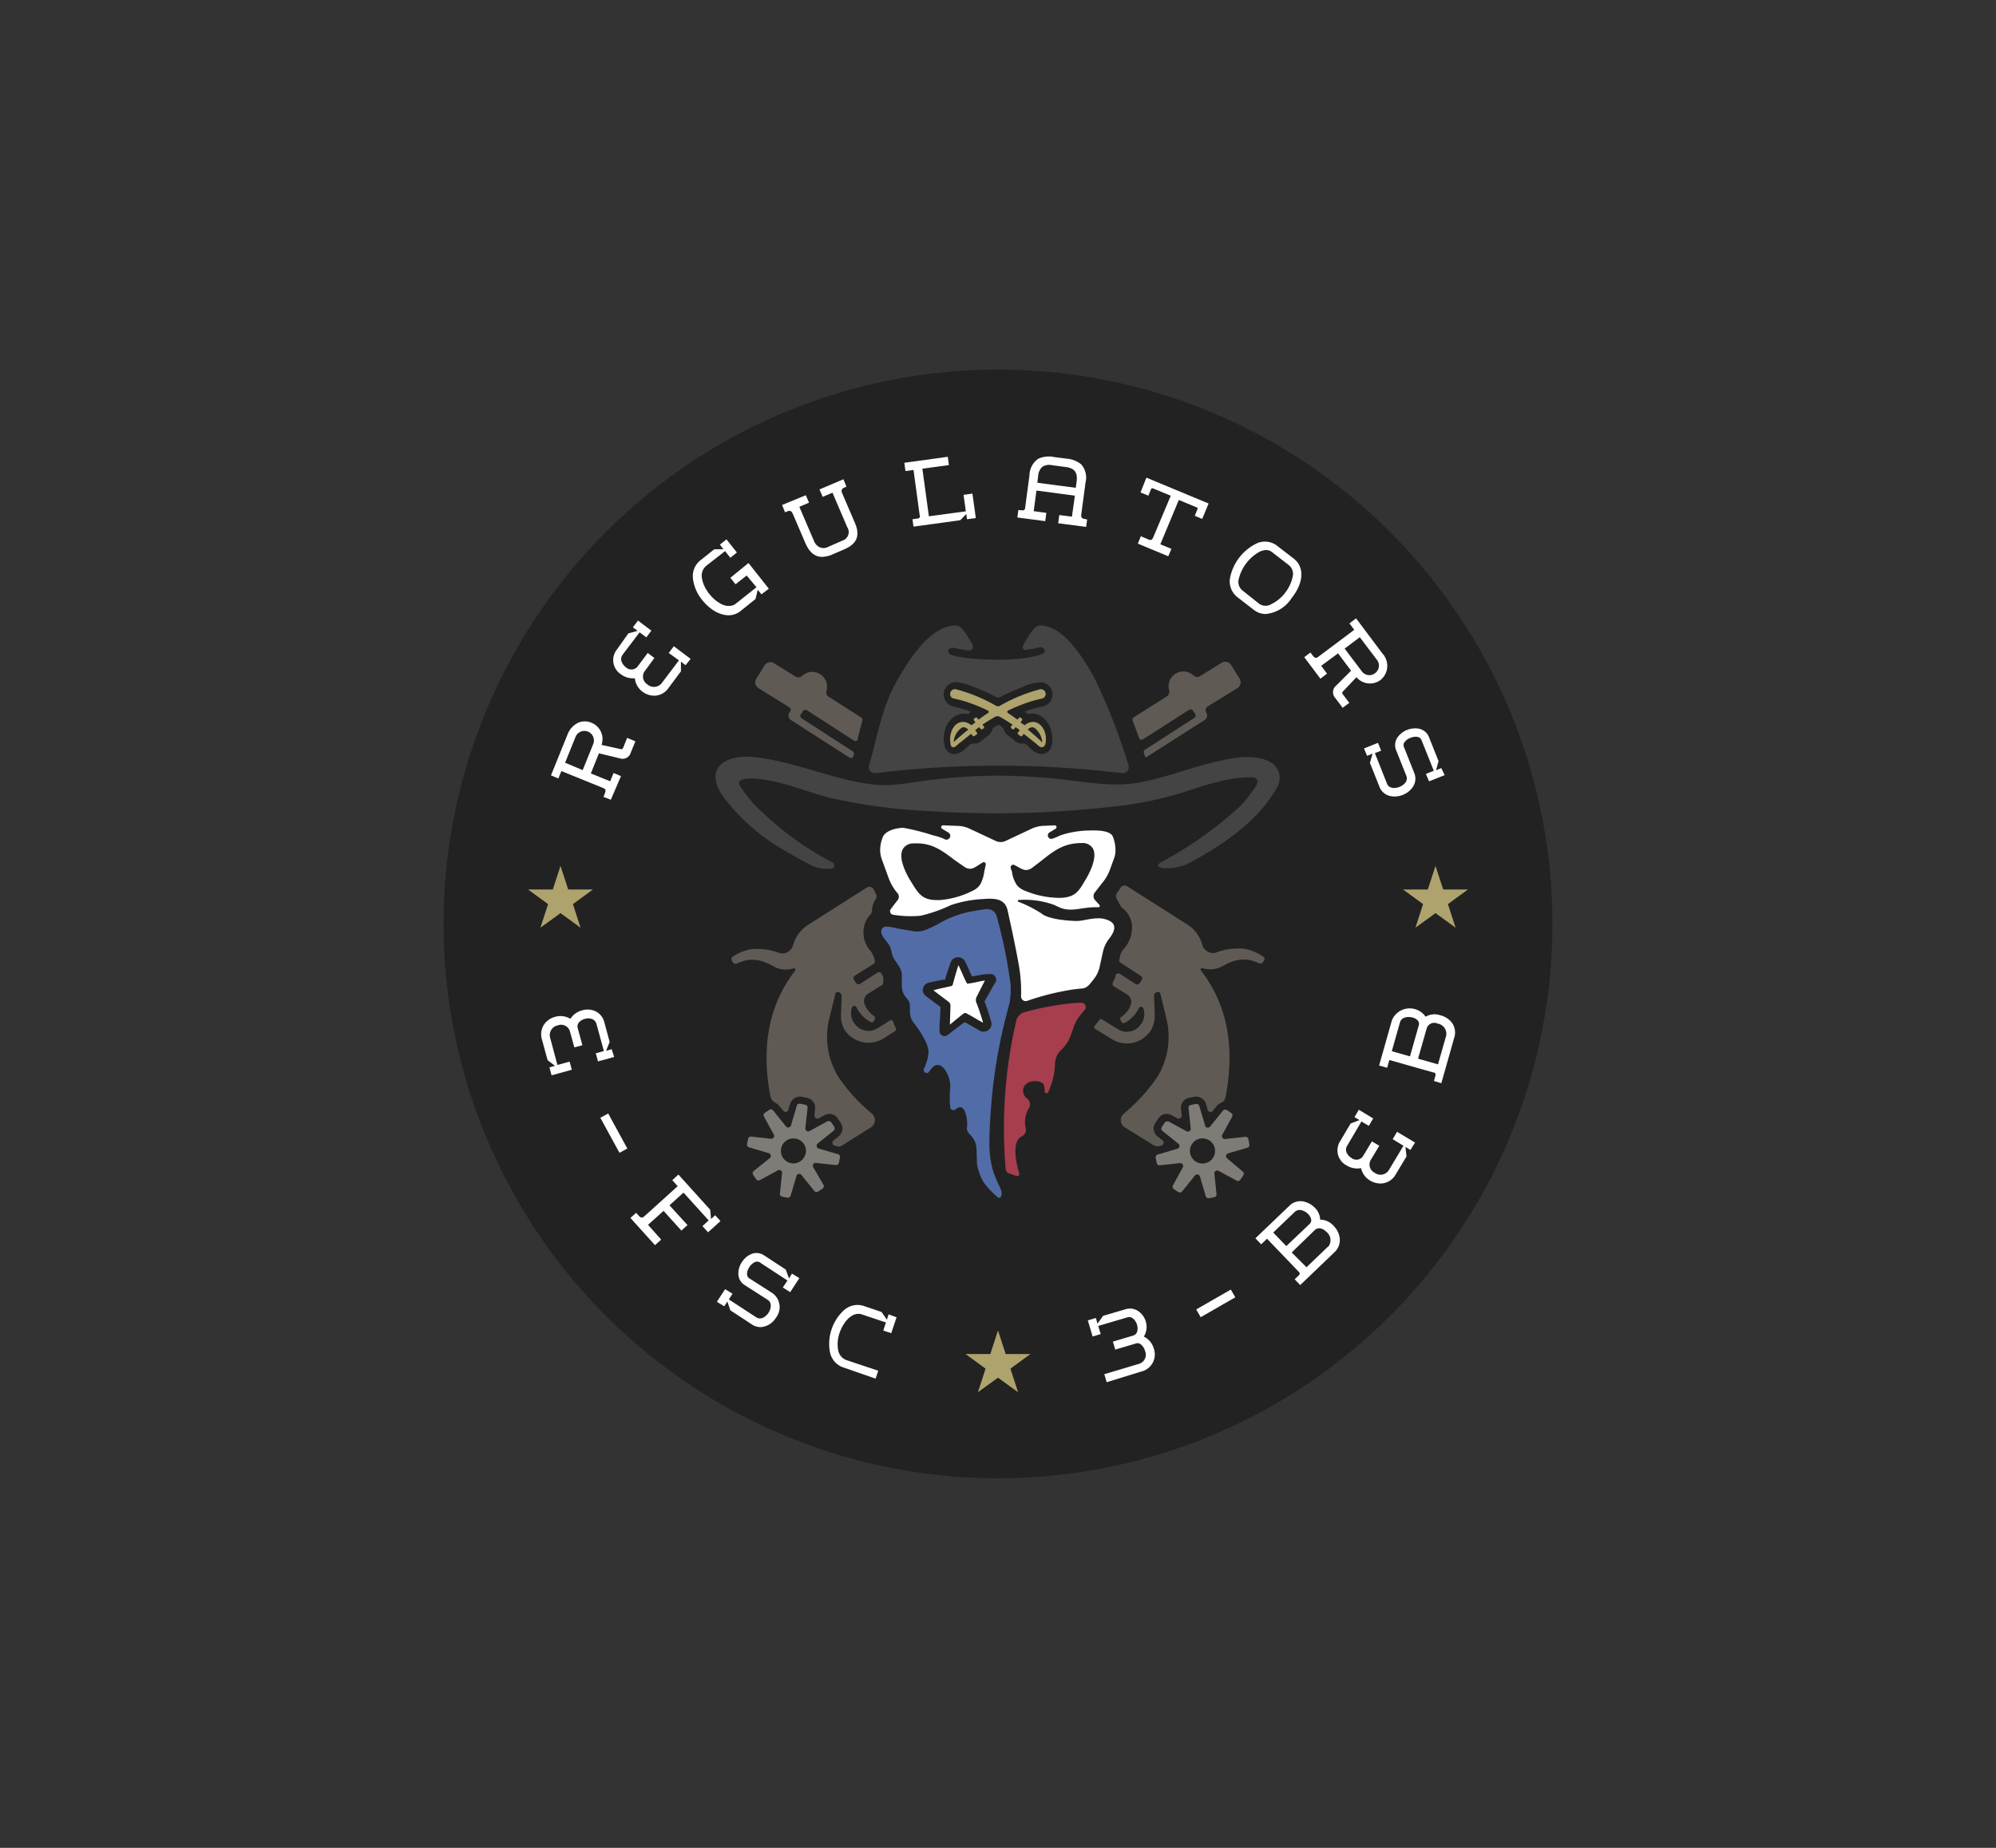 <?xml version="1.0" encoding="UTF-8"?> <svg xmlns="http://www.w3.org/2000/svg" viewBox="0 0 270 250"><rect x="0" y="0" width="270" height="250" fill="#333333" stroke="none"/><defs><style>.cls-1{fill:#222;}.cls-2{fill:none;}.cls-3{fill:#605a55;}.cls-4{fill:#fff;}.cls-5{fill:#a63e4d;}.cls-6{fill:#526ca7;}.cls-7{fill:#444;}.cls-8{fill:#aea36d;}.cls-9{fill:#7f7c77;}</style></defs><g id="Content"><circle class="cls-1" cx="135" cy="125" r="75"></circle><path class="cls-2" d="M154.49,138.4l-.07.1a2.29,2.29,0,0,1-3.15.75l-2.41-1.49a3,3,0,0,0,.06-2.68,5.6,5.6,0,0,0,.77-.88l.16-.19a6.7,6.7,0,0,0,.56-.83l2.1,1.3a1.19,1.19,0,0,1,.51,1.35,3,3,0,0,1-.56,1,3.74,3.74,0,0,1-.77.71.29.29,0,0,0-.09.38l.15.27a.31.31,0,0,0,.42.13,4.46,4.46,0,0,0,1.92-2,.33.33,0,0,1,.6,0A2.3,2.3,0,0,1,154.49,138.4Z"></path><path class="cls-2" d="M115.88,100.46c-.11.45-.22.9-.34,1.33l-7.12-4.59a.4.4,0,0,1-.13-.56l.28-.42a.4.4,0,0,1,.56-.12Z"></path><path class="cls-2" d="M119,131.38l-2.65,1.72a.42.42,0,0,1-.57-.12l-.27-.42a.41.41,0,0,1,.12-.56l2.76-1.78A5.69,5.69,0,0,0,119,131.38Z"></path><path class="cls-2" d="M161.58,97.2l-6.89,4.45q-.19-.62-.42-1.29l6.6-4.26a.4.4,0,0,1,.56.12l.27.42A.4.4,0,0,1,161.58,97.2Z"></path><path class="cls-2" d="M120.78,138l-2,1.27a2.29,2.29,0,0,1-3.15-.75l-.07-.1a2.3,2.3,0,0,1-.2-2,.33.33,0,0,1,.6,0,4.41,4.41,0,0,0,1.92,2,.31.31,0,0,0,.42-.13l.15-.27a.3.3,0,0,0-.09-.38,3.5,3.5,0,0,1-.77-.71,3,3,0,0,1-.56-1,1.17,1.17,0,0,1,.51-1.35l2-1.27,0,.38a4.9,4.9,0,0,0,1.11,3v.56A4.93,4.93,0,0,0,120.78,138Z"></path><path class="cls-2" d="M154.48,132.56l-.27.42a.43.43,0,0,1-.57.12l-2.55-1.65a1,1,0,0,0,0-.14l.26-1.22,3,1.91A.41.41,0,0,1,154.48,132.56Z"></path><path class="cls-3" d="M171,129.93l-.16.25a.38.38,0,0,1-.48.15c-.39-.15-1-.38-1.14-.4a4.14,4.14,0,0,0-1.4-.09,4.88,4.88,0,0,0-1.4.35c-.57.22-1.08.58-1.66.79a3.48,3.48,0,0,1-2.12,0,.18.18,0,0,0-.22.1h0a.17.17,0,0,0,0,.18c3.33,4.27,4.78,9.89,3.35,17.21a1,1,0,0,1-.62.74,1.39,1.39,0,0,0-.54.39l-.55.69a.39.39,0,0,1-.69-.13l-.22-.77a1.45,1.45,0,0,0-1.11-1,1.2,1.2,0,0,0-.5,0l-.7.14a1.36,1.36,0,0,0-1.09,1.49l.09.89a.4.4,0,0,1-.58.39l-.77-.43a1.44,1.44,0,0,0-.66-.17,1.35,1.35,0,0,0-1.14.62l-.4.59a1.37,1.37,0,0,0,.28,1.83l.69.55a.4.4,0,0,1-.13.69l-.2.05a1.13,1.13,0,0,1-.93-.12l-3.84-2.38a1.16,1.16,0,0,1-.15-1.86,23.77,23.77,0,0,0,4.51-4.92,10.34,10.34,0,0,0,1.56-5.47,10.83,10.83,0,0,0-.31-2.54s-.8-3.26-.8-3.26c-.12-.52-.88-.25-.86.28l.09,2.59a3.72,3.72,0,0,1-.35,1.71c-.07.16-.13.27-.13.27a3.86,3.86,0,0,1-5.32,1.26l-2.25-1.39a.27.27,0,0,1-.07-.41l.4-.5.09-.12a1.77,1.77,0,0,0,.12-.17.28.28,0,0,1,.38-.09l2.16,1.34a2.29,2.29,0,0,0,3.15-.75l.07-.1a2.3,2.3,0,0,0,.2-2,.33.33,0,0,0-.6,0,4.5,4.5,0,0,1-1.93,2,.31.31,0,0,1-.41-.14l-.15-.27a.29.29,0,0,1,.09-.38,3.74,3.74,0,0,0,.77-.71,3,3,0,0,0,.56-1,1.19,1.19,0,0,0-.51-1.35l-1.81-1.12a.37.37,0,0,1-.13-.48,5.68,5.68,0,0,0,.39-1,.38.38,0,0,1,.56-.2l2.12,1.38a.43.43,0,0,0,.57-.12l.27-.42a.41.41,0,0,0-.12-.56l-2.75-1.78a.34.34,0,0,1-.16-.38l.11-.55a2.15,2.15,0,0,1,.39-.82,4.36,4.36,0,0,0,1.18-3.57,3.37,3.37,0,0,0-1.25-2.07.78.78,0,0,1-.24-.27l-.54-1a.67.67,0,0,1,0-.72l.5-.74a.68.68,0,0,1,.93-.21l8.06,5.12a4.79,4.79,0,0,1,2.09,2.79,1.49,1.49,0,0,0,1.8,1.06h0a8.49,8.49,0,0,1,3.86-.53,6.36,6.36,0,0,1,2.48,1A.4.4,0,0,1,171,129.93Z"></path><path class="cls-3" d="M116.52,97.09a.34.34,0,0,1,.14.37c-.22.8-.42,1.59-.62,2.37l0,.17a.34.34,0,0,1-.51.21l-6.36-4.11a.4.4,0,0,0-.56.12l-.28.42a.4.4,0,0,0,.13.56l6.91,4.46a.34.34,0,0,1,.14.37c0,.1,0,.19-.08.29a.34.34,0,0,1-.5.19L107,97.42a.73.73,0,0,1-.23-1l.15-.24a.34.34,0,0,0-.11-.46l-4.2-2.61a.93.93,0,0,1-.31-1.28l1.12-1.8a.93.93,0,0,1,1.28-.3l2.91,1.8a.75.75,0,0,0,.9-.09,2,2,0,0,1,3.29,2,.74.74,0,0,0,.32.84Z"></path><path class="cls-3" d="M167.38,93.1l-4,2.46a.62.62,0,0,0-.2.85h0a.73.73,0,0,1-.23,1l-7.83,5a.16.16,0,0,1-.25-.09l-.15-.49a.34.34,0,0,1,.14-.38l6.68-4.31a.4.4,0,0,0,.12-.56l-.27-.42a.4.4,0,0,0-.56-.12l-6.24,4a.34.34,0,0,1-.5-.17c-.09-.26-.18-.52-.28-.78-.2-.55-.4-1.09-.61-1.62a.33.33,0,0,1,.14-.4l4.49-2.85a.75.75,0,0,0,.32-.84,2,2,0,0,1,3.29-2,.75.75,0,0,0,.9.09l2.91-1.8a.93.93,0,0,1,1.28.3l1.12,1.8A.93.93,0,0,1,167.38,93.1Z"></path><path class="cls-3" d="M113.76,137.35l.09-2.59c0-.53-.74-.8-.86-.28,0,0-.79,3.25-.8,3.26a10.83,10.83,0,0,0-.31,2.54,10.34,10.34,0,0,0,1.56,5.47,23.77,23.77,0,0,0,4.51,4.92,1.16,1.16,0,0,1-.15,1.86l-4,2.51a.6.6,0,0,1-.49.06l-.43-.12a.4.4,0,0,1-.13-.69l.69-.55a1.36,1.36,0,0,0,.28-1.83l-.4-.59a1.35,1.35,0,0,0-1.79-.45l-.78.43a.4.4,0,0,1-.58-.39l.09-.89a1.36,1.36,0,0,0-1.09-1.49l-.7-.14a1.2,1.2,0,0,0-.5,0,1.45,1.45,0,0,0-1.11,1l-.22.77a.4.4,0,0,1-.69.13l-.56-.69a1.33,1.33,0,0,0-.45-.36,1.43,1.43,0,0,1-.75-1c-1.34-7.19.11-12.73,3.39-16.95a.15.15,0,0,0,0-.18h0a.18.18,0,0,0-.22-.1,3.48,3.48,0,0,1-2.12,0c-.58-.21-1.09-.57-1.66-.79a4.88,4.88,0,0,0-1.4-.35,4.12,4.12,0,0,0-1.4.09c-.09,0-.75.25-1.14.4a.39.39,0,0,1-.49-.15l-.15-.25a.39.39,0,0,1,.13-.54,6.29,6.29,0,0,1,2.48-1,8.49,8.49,0,0,1,3.86.53h0a1.49,1.49,0,0,0,1.8-1.06,4.75,4.75,0,0,1,2.09-2.79l7.86-5a.67.67,0,0,1,1,.29l.25.52a.69.69,0,0,1,0,.72s0,.07-.06.09a2.87,2.87,0,0,0-.45,1.44,1,1,0,0,1-.29.67,3.52,3.52,0,0,0-.41.51,3.78,3.78,0,0,0,.55,4.38,3.42,3.42,0,0,1,.53,1.26.37.37,0,0,1-.16.42L115.64,132a.41.41,0,0,0-.12.56l.27.42a.42.42,0,0,0,.57.12l2.35-1.52a.37.37,0,0,1,.5.1l0,0,.05.07a1.23,1.23,0,0,1,.22.64l0,.56a.4.4,0,0,1-.18.33l-1.86,1.15a1.17,1.17,0,0,0-.51,1.35,3,3,0,0,0,.56,1,3.5,3.5,0,0,0,.77.71.3.3,0,0,1,.09.38l-.15.27a.31.31,0,0,1-.41.14,4.5,4.5,0,0,1-1.93-2,.33.33,0,0,0-.6,0,2.3,2.3,0,0,0,.2,2l.07.1a2.29,2.29,0,0,0,3.15.75l1.72-1.07a.27.27,0,0,1,.41.15,5.25,5.25,0,0,0,.38.92.27.27,0,0,1-.1.36l-1.58,1a3.85,3.85,0,0,1-5.32-1.26s-.06-.11-.13-.27A3.72,3.72,0,0,1,113.76,137.35Z"></path><path class="cls-4" d="M150.2,124.65a3.23,3.23,0,0,0-1.69-.41c-1.07,0-2.13.38-2.84.36-1.1,0-3.87-.23-4.77-1a16.22,16.22,0,0,0-3.13-1.59.13.13,0,0,1-.08-.17.14.14,0,0,1,.13-.08,11.64,11.64,0,0,1,4.78.67l.66.31c1.6.73,3,0,4.9,0h.46a.19.19,0,0,0,.09-.32l-.59-.65a.81.81,0,0,1,0-1.06l1-1.28a6,6,0,0,0,1-1.71l.56-1.54a3.13,3.13,0,0,0,.21-1,4.86,4.86,0,0,0-.36-2c-.35-.85-2.16-.85-3.16-.82a13.43,13.43,0,0,0-2.83.34,9.32,9.32,0,0,0-1.27.39,5.35,5.35,0,0,1-1,.4.47.47,0,0,1-.3-.87l.83-.5a.25.25,0,0,0-.14-.46l-1.51.07a4.16,4.16,0,0,0-1.63.4l-3.38,1.59a1.62,1.62,0,0,1-1.56,0l-3.37-1.58a4,4,0,0,0-1.64-.4l-2-.08a.25.25,0,0,0-.14.46l.9.54a.52.52,0,0,1-.48.91l-.34-.16a9.13,9.13,0,0,0-1.35-.41A29,29,0,0,0,122.2,112c-1,0-2.42.39-2.78,1.24a4.87,4.87,0,0,0-.36,1.69,3.82,3.82,0,0,0,.24,1.38l.91,2.49a6.54,6.54,0,0,0,1,1.8l.18.22a.74.74,0,0,1,0,1s-.77,1-.92,1.21a.48.48,0,0,0,.36.73,14.41,14.41,0,0,0,3.71.13,19.89,19.89,0,0,0,4.07-1.43,16.08,16.08,0,0,1,4.4-.83c1.33-.1,2.92-.14,3.28,1.5.45,2,1.16,5.33,1.49,7.24a20.31,20.31,0,0,1,.34,4.4.63.63,0,0,0,.83.64,34.92,34.92,0,0,1,6.18-1.54c.41-.05.82-.1,1.23-.13.76-.06,1.15-.72,1.59-1.26a4.08,4.08,0,0,0,.8-1.68l.44-2a4.34,4.34,0,0,1,.89-1.86C150.61,126.24,151.17,125.23,150.2,124.65ZM133.34,117c-.07.32-.14.68-.19.88a5,5,0,0,1-.55,1.77,2.33,2.33,0,0,1-1,.85,11.92,11.92,0,0,1-4.45,1.27h-.44c-1.93,0-2.46-.85-3.37-2.32l-.17-.27c-.42-.68-1.73-3-1.06-4.27a1.59,1.59,0,0,1,1.45-.8c2.39-.14,3.79.9,5.4,2.12.47.35,1,.7,1.43,1a1.35,1.35,0,0,0,1,.3,1.81,1.81,0,0,0,.59-.25c.33-.19.66-.43,1-.62A.28.28,0,0,1,133.34,117Zm3.57,1.09c0-.15-.12-.4-.19-.66a.35.35,0,0,1,.5-.4c.3.15.6.33.88.47a1.92,1.92,0,0,0,.61.21,1.44,1.44,0,0,0,.94-.33c.46-.34.92-.7,1.37-1.05,1.56-1.23,2.91-2.28,5.3-2.27a1.62,1.62,0,0,1,1.49.69c.73,1.19-.48,3.43-.86,4.09l-.16.26c-.84,1.44-1.33,2.28-3.26,2.37h-.43a12.18,12.18,0,0,1-4.35-.92,2.69,2.69,0,0,1-1.19-.79A4.3,4.3,0,0,1,136.91,118.11Z"></path><path class="cls-5" d="M146.62,136.74h0l-.52.65a5,5,0,0,0-.82,1.47l-.44,1.22a5,5,0,0,1-1.32,2,2.66,2.66,0,0,0-.81,1.94,9.63,9.63,0,0,1-.93,3.76.25.25,0,0,1-.47-.1,2.37,2.37,0,0,0-.1-.89c-.25-.66-2.35-.87-2.77.42a1.29,1.29,0,0,0,.51,1.41,1,1,0,0,1,.2,1.35,3.67,3.67,0,0,0-.37,2.77,1,1,0,0,1-.56,1c-1.44.68-.73,3.75-.35,5a.3.3,0,0,1-.39.36l-.75-.28-.28-.09a.66.66,0,0,1-.41-.53,64.27,64.27,0,0,1,1.42-20.06,1.59,1.59,0,0,1,1.16-1.21,37.92,37.92,0,0,1,6.06-1.17c.49-.05,1-.08,1.46-.09A.6.6,0,0,1,146.62,136.74Z"></path><path class="cls-6" d="M136.68,133a69.91,69.91,0,0,0-1.79-8.81c-.24-1-.87-1.32-1.9-1.15l-1.81.31a14.24,14.24,0,0,0-4,1.49,12.77,12.77,0,0,1-2.07,1,3.06,3.06,0,0,1-1.56.14l-2.07-.35c-.53-.09-1.78-.55-2.16,0s.27,1.35.71,1.88a2.85,2.85,0,0,1,.55,1.18l.06.3c.24,1.1,1.31,1.71,1.35,2.89l0,1.58a2.48,2.48,0,0,0,.69,1.63,1.53,1.53,0,0,1,.41,1l0,.88a2.32,2.32,0,0,0,.5,1.39c.76,1,2.15,2.92,2,4.21a6.79,6.79,0,0,1-.63,2.06.41.41,0,0,0,.72.37c.31-.49.71-.93,1.16-.92,1,0,1.84,2,1.69,3.13a14.9,14.9,0,0,0,0,2.58.44.44,0,0,0,.71.31c.39-.32.88-.51,1.21.13a4.46,4.46,0,0,1,.35,2.34.91.91,0,0,0,.23.72l.39.44a2.71,2.71,0,0,1,.67,1.61l.07,2.17a7.44,7.44,0,0,0,.84,2.35A10.64,10.64,0,0,0,135,162a.26.26,0,0,0,.31,0,.58.58,0,0,0,.16-.31,1.27,1.27,0,0,0-.09-.77l-.57-1.26a9.63,9.63,0,0,1-.61-1.75,13.09,13.09,0,0,1-.36-3.46c0-1.71.12-3.43.26-5.14a69.59,69.59,0,0,1,2-11.84c.1-.38.35-1.37.45-1.73A9.9,9.9,0,0,0,136.68,133Zm-2-.14-.22.36c-.25.41-.48.83-.73,1.28s-.35.63-.54.95a.08.08,0,0,0,0,.07c.37,1,.67,1.91.9,2.78a1,1,0,0,1-.19.87,1.1,1.1,0,0,1-.85.4,1.06,1.06,0,0,1-.52-.13l-1.15-.66-.88-.5c-.55.4-1.12.83-1.69,1.27l-.62.48a.68.68,0,0,1-1.1-.55l0-.76c.06-.78.1-1.6.13-2.48l-1.17-.88-.83-.63a1,1,0,0,1-.35-1.09,1.08,1.08,0,0,1,.8-.7c.64-.16,1.28-.27,1.9-.39l.25,0c.25-.82.51-1.6.78-2.36a1.07,1.07,0,0,1,1.94-.12c.22.42.4.85.58,1.25s.23.53.35.78l.68-.11c.41-.07.84-.16,1.3-.2l.42,0A.77.77,0,0,1,134.69,132.86Z"></path><path class="cls-4" d="M132.13,135.78c.32.85.61,1.71.85,2.58,0,0,0,.07,0,0-.76-.4-1.48-.86-2.23-1.25a.37.37,0,0,0-.39,0c-.63.5-1.25,1-1.86,1.52,0-.86.06-1.72.07-2.58a.63.63,0,0,0-.25-.51l-2-1.51a0,0,0,0,1,0-.07c.77-.22,1.55-.37,2.32-.54a.32.32,0,0,0,.25-.24c.23-.87.48-1.74.75-2.6,0,0,0,0,0,0,.43.82.73,1.69,1.18,2.5l0,0c.82-.06,1.6-.32,2.42-.42-.4.72-.75,1.47-1.13,2.2A1,1,0,0,0,132.13,135.78Z"></path><path class="cls-7" d="M148.12,91.89A25.81,25.81,0,0,0,145,87.16c-1.25-1.43-2.73-2.54-4.32-2.54-.81,0-1.59,1.49-2.29,2.72a.39.39,0,0,0,.4.58c.62-.09,1.24-.2,1.85-.34a.55.55,0,0,1,.64.3l.05.15c.16.44-1.28.74-1.52.79a16.75,16.75,0,0,1-2,.3,30.74,30.74,0,0,1-3.18.13c-.59,0-6.69-.11-6.35-1.17l0-.11a.58.58,0,0,1,.67-.32c.69.14,1.39.26,2.1.35a.51.51,0,0,0,.51-.75c-.69-1.22-1.45-2.63-2.24-2.63-3.55,0-6.44,4.79-8,7.49-2.07,3.63-2.64,7.61-3.78,11.49a.81.81,0,0,0,.89,1,138.07,138.07,0,0,1,33.34,0,.82.82,0,0,0,.9-1A80.09,80.09,0,0,0,148.12,91.89Zm-6.23,9.71a1.43,1.43,0,0,1-1,.41,2.21,2.21,0,0,1-1.28-.55c-.3-.25-.67-.75-1.05-.86a1.41,1.41,0,0,0-.46,0,1.7,1.7,0,0,1-1-.52c-.41-.38-1.12-.72-1.29-1.27a.9.9,0,0,0-.08-.23c0-.09-.61-.57-.71-.51l-.71.43h0a1.8,1.8,0,0,1-.88,1.19c-.41.3-.88.85-1.39.9-.15,0-.3,0-.45,0-.43.06-.76.53-1.09.79a2.33,2.33,0,0,1-1.38.64,1.43,1.43,0,0,1-1.4-1.35v-.08a4,4,0,0,1-.06-.74c.05-1.88,1.24-3.3,2.77-3.3a2.78,2.78,0,0,1,.57.07,1.31,1.31,0,0,1,.23-.24l.11-.09-.15-.06a15,15,0,0,0-2.17-.63,1.66,1.66,0,0,1-1.36-1.81,1.69,1.69,0,0,1,2.07-1.46,12.81,12.81,0,0,1,2.48.8,23.49,23.49,0,0,1,2.44,1.13.83.83,0,0,0,.75,0A21.39,21.39,0,0,1,138.22,93a6.13,6.13,0,0,1,2.76-.69,1.71,1.71,0,0,1,1.39,1.5A1.65,1.65,0,0,1,141,95.59a15.36,15.36,0,0,0-2.21.63l-.14.06.1.08a1.41,1.41,0,0,1,.24.25,2.69,2.69,0,0,1,.57-.07c1.53,0,2.72,1.42,2.78,3.31h0A2.41,2.41,0,0,1,141.89,101.6Z"></path><path class="cls-7" d="M172,103.19c-2.31-1.37-5.63-.6-8.05,0-3.36.81-6.57,2.12-10,2.7-3.14.53-6,.08-9.08-.3a81.75,81.75,0,0,0-9.76-.65,78.44,78.44,0,0,0-8.94.55c-2.8.31-5.53,1-8.34.61-4.59-.58-8.78-2.4-13.29-3.27-2-.39-4.73-.89-6.58.27s-1.21,3.13-.17,4.63a27,27,0,0,0,8.62,7.49c1.06.63,2.13,1.23,3.22,1.79a4.9,4.9,0,0,0,2.87.5.43.43,0,0,0,.37-.43.41.41,0,0,0-.23-.38A42.07,42.07,0,0,1,102,108.8a20.7,20.7,0,0,1-1.83-2.37c-1-1.45,2.24-1.08,2.85-1,3.2.41,6.16,1.73,9.28,2.51a75.37,75.37,0,0,0,13.38,1.79,135,135,0,0,0,14.08.21c3.55-.13,7.1-.39,10.64-.8a48.73,48.73,0,0,0,9.57-1.91c3.06-1,6.14-2.11,9.4-2.07h0c.67,0,.92.52.57,1.1a17.22,17.22,0,0,1-2.13,2.76,51.3,51.3,0,0,1-10.63,7.56c-.73.38-.66.78.16.87a5.74,5.74,0,0,0,.71,0,6.3,6.3,0,0,0,3-.78l.45-.25c4.34-2.44,8.74-5.42,11.22-9.85A2.49,2.49,0,0,0,172,103.19Z"></path><path class="cls-8" d="M141.48,100c0-1.33-.8-2.33-1.76-2.33a1.79,1.79,0,0,0-1.13.46l-.55-.41.2-.24a.18.18,0,0,0,0-.24l-.17-.13a.17.17,0,0,0-.23,0l-.2.26q-.65-.48-1.29-.9a.19.19,0,0,1,0-.33c.74-.36,1.48-.67,2.21-.94a15.92,15.92,0,0,1,2.4-.69.64.64,0,0,0-.11-1.26.36.36,0,0,0-.14,0,22.23,22.23,0,0,0-5.44,2.23.52.52,0,0,1-.54,0,22.33,22.33,0,0,0-5.43-2.23.44.44,0,0,0-.15,0,.62.62,0,0,0-.62.57.61.61,0,0,0,.51.69,15.92,15.92,0,0,1,2.4.69,23.23,23.23,0,0,1,2.21.94.19.19,0,0,1,0,.33c-.43.28-.86.58-1.28.9l-.21-.26a.18.18,0,0,0-.24,0l-.16.13a.17.17,0,0,0,0,.24l.19.24-.55.41a1.79,1.79,0,0,0-1.13-.46c-1,0-1.72,1-1.75,2.33a3.47,3.47,0,0,0,.06.64c0,.2.12.46.36.46s.47-.23.65-.39a.4.4,0,0,1,.12-.11l.9-.72.49-.39.27-.21.21.28a.19.19,0,0,0,.26,0l.29-.21a.19.19,0,0,0,0-.26l-.22-.3.55-.42.22.27a.16.16,0,0,0,.23,0l.17-.13a.17.17,0,0,0,0-.24l-.19-.23c.58-.38,1.15-.74,1.72-1.06a.66.66,0,0,1,.64,0c.57.32,1.15.68,1.71,1.06l-.18.23a.17.17,0,0,0,0,.24l.16.13a.16.16,0,0,0,.23,0l.22-.27.55.41-.22.31a.19.19,0,0,0,0,.26l.29.21a.19.19,0,0,0,.26,0l.21-.28.27.21.49.39.9.72a.57.57,0,0,1,.12.11c.18.16.43.39.65.39C141.5,101.05,141.48,100.26,141.48,100Zm-12.48.46a2.61,2.61,0,0,1,1-1.94.59.59,0,0,1,.36-.13.91.91,0,0,1,.62.34C130.73,98.88,129.41,100,129,100.41Zm10-1.73a.91.91,0,0,1,.62-.34.59.59,0,0,1,.36.13,2.61,2.61,0,0,1,1,1.94C140.58,100,139.27,98.88,139,98.68Z"></path><path class="cls-9" d="M169,154.81l-.13-.7a.39.39,0,0,0-.39-.31h0l-2.75.3h-.05a.39.39,0,0,1-.34-.58l1.33-2.43a.39.39,0,0,0-.12-.51l-.6-.4a.43.43,0,0,0-.22-.06.41.41,0,0,0-.3.14l-1.74,2.16a.38.38,0,0,1-.67-.13l-.79-2.66a.38.38,0,0,0-.37-.28h-.08l-.69.14a.39.39,0,0,0-.32.42l.3,2.76a.39.39,0,0,1-.39.43.41.41,0,0,1-.18-.05l-2.44-1.33a.39.39,0,0,0-.18,0,.4.4,0,0,0-.33.17l-.39.59a.38.38,0,0,0,.08.52l2.16,1.74a.39.39,0,0,1-.14.68l-2.66.78a.39.39,0,0,0-.27.45l.14.7a.39.39,0,0,0,.38.31h0l2.76-.3h.05a.39.39,0,0,1,.34.57l-1.33,2.44a.39.39,0,0,0,.12.51l.6.39a.33.33,0,0,0,.21.07.37.37,0,0,0,.3-.14l1.74-2.16a.4.4,0,0,1,.31-.15.38.38,0,0,1,.37.28l.78,2.66a.4.4,0,0,0,.38.28h.07l.7-.14a.38.38,0,0,0,.31-.42l-.29-2.76a.39.39,0,0,1,.38-.43.32.32,0,0,1,.19.05l2.44,1.32a.29.29,0,0,0,.18.05.37.37,0,0,0,.32-.17l.4-.59a.39.39,0,0,0-.08-.52L166,156.72a.39.39,0,0,1,.13-.68l2.67-.78A.38.38,0,0,0,169,154.81Zm-6,2.57a1.7,1.7,0,1,1,1.33-2A1.7,1.7,0,0,1,163,157.38Z"></path><path class="cls-9" d="M113.41,156.17l-2.66-.78a.39.39,0,0,1-.14-.68l2.16-1.74a.39.39,0,0,0,.08-.52l-.39-.59a.4.4,0,0,0-.33-.17.39.39,0,0,0-.18,0l-2.44,1.33a.41.41,0,0,1-.18.05.39.39,0,0,1-.39-.43l.3-2.76a.38.38,0,0,0-.31-.42l-.7-.14h-.08a.38.38,0,0,0-.37.28l-.78,2.66a.4.4,0,0,1-.38.28.38.38,0,0,1-.3-.15l-1.74-2.16a.41.41,0,0,0-.3-.14.43.43,0,0,0-.22.06l-.59.4a.38.38,0,0,0-.13.51l1.33,2.43a.39.39,0,0,1-.34.58h0l-2.75-.3h0a.37.37,0,0,0-.38.31l-.15.7a.4.4,0,0,0,.28.45l2.66.78a.39.39,0,0,1,.13.68l-2.16,1.74a.39.39,0,0,0-.08.52l.4.59a.37.37,0,0,0,.32.17.34.34,0,0,0,.19-.05l2.43-1.32a.34.34,0,0,1,.19-.05.38.38,0,0,1,.38.43l-.29,2.76a.38.38,0,0,0,.31.42l.7.14h.07a.38.38,0,0,0,.37-.28l.79-2.66a.38.38,0,0,1,.38-.28.36.36,0,0,1,.29.15l1.74,2.16a.41.41,0,0,0,.31.14.33.33,0,0,0,.21-.07l.6-.39a.38.38,0,0,0,.12-.51L110,157.9a.38.38,0,0,1,.34-.57h0l2.76.3h0a.39.39,0,0,0,.38-.31l.14-.7A.39.39,0,0,0,113.41,156.17Zm-4.43-.12a1.69,1.69,0,1,1-1.33-2A1.7,1.7,0,0,1,109,156.05Z"></path><path class="cls-4" d="M83.08,143l-2.19.6-.3-1.1,1.1-.3-1-3.64a1,1,0,0,0-.61-.7,1.62,1.62,0,0,0-1,0,1.53,1.53,0,0,0-.77.47.83.83,0,0,0-.16.77l.63,2.31-1.09.29-.6-2.18a1.24,1.24,0,0,0-1.62-.8,1.34,1.34,0,0,0-1.07,1.61l1,3.75,1.65-.45.3,1.1-2.74.75-.29-1.08.75-.2-1-.77-.76-2.8a2.39,2.39,0,0,1,.27-2,2.63,2.63,0,0,1,1.51-1.06,2.59,2.59,0,0,1,2.07.27,2.67,2.67,0,0,1,1.59-1.15,2.59,2.59,0,0,1,1.77.11,2.23,2.23,0,0,1,1.23,1.52l.72,2.65-.49,1.2.76-.22Z"></path><rect class="cls-4" x="82.42" y="150.62" width="1.21" height="5.4" transform="translate(-63.32 58.54) rotate(-28.64)"></rect><path class="cls-4" d="M97.46,165.2l-1.68,1.52-.76-.84.84-.77-1.72-1.9-1.68-1.86-1.9,1.72L93,165.74l-.83.75-2.41-2.67-2.1,1.89,1.78,2-.84.75-3.32-3.68.77-.7.3.34c.37.41.55.37.82.13l4.5-4.07-.73-.81.83-.76,4.3,4.76.11,1.26.56-.52Z"></path><path class="cls-4" d="M108.13,172.92l-1.24,1.9-1-.63.63-.95-3.76-2.46a.7.7,0,0,0-.7,0,1.86,1.86,0,0,0-.7.65c-.33.51-.48,1.21,0,1.52l3.13,2a2.32,2.32,0,0,1,.47,3.33,2.6,2.6,0,0,1-2.08,1.27,2.12,2.12,0,0,1-1.16-.36l-2.92-1.91-.41-1.2-.42.65-1-.61,1.12-1.71,1,.62-.5.77,3.72,2.43a.91.91,0,0,0,.86.07,1.86,1.86,0,0,0,.78-.68c.37-.58.5-1.37-.1-1.76l-3.12-2a1.81,1.81,0,0,1-.85-1.47,2.74,2.74,0,0,1,.48-1.64,2.78,2.78,0,0,1,1.3-1.1,1.83,1.83,0,0,1,1.7.19l2.93,1.92.44,1.2.4-.65Z"></path><path class="cls-4" d="M121.28,178.22l-.72,2.15-1.08-.36.36-1.09-3.25-1.09c-1.26-.42-2.44.91-3,2.44a4.58,4.58,0,0,0-.22,2.33,1.74,1.74,0,0,0,1.1,1.4l4.33,1.45-.36,1.07L114.07,185a2.75,2.75,0,0,1-1.81-2.09,6.22,6.22,0,0,1,1.9-5.65,2.75,2.75,0,0,1,2.7-.57l2.39.81.72,1.05.23-.73Z"></path><path class="cls-4" d="M154.38,185.56,149.7,187l-.32-1.08,4.65-1.39a1.29,1.29,0,0,0,.86-1.76c-.19-.65-.72-1.22-1.27-1l-2.76.82-.32-1.08,2.76-.82c.59-.18.68-.9.5-1.48s-.67-1.15-1.24-1l-4,1.18.33,1.1-1.09.33-.65-2.18,1.09-.33.22.77.76-1.06,3-.88a2,2,0,0,1,1.76.25,2.56,2.56,0,0,1,1,1.37,2.5,2.5,0,0,1-.25,2.07,2.62,2.62,0,0,1,1.36,1.66A2.38,2.38,0,0,1,154.38,185.56Z"></path><rect class="cls-4" x="161.75" y="175.74" width="5.4" height="1.21" transform="translate(-66.01 105.44) rotate(-29.9)"></rect><path class="cls-4" d="M181.23,167.54a2.9,2.9,0,0,0-.82-1.68,2.44,2.44,0,0,0-1.83-.85,2.37,2.37,0,0,0-.71-1.6,3,3,0,0,0-1.61-.87,2.08,2.08,0,0,0-1.83.58l-4.61,4.41.78.82.79-.76,4.31,4.49c.13.14.12.22.12.24a.54.54,0,0,1-.17.26l-.52.5.75.78,4.61-4.42A2.27,2.27,0,0,0,181.23,167.54Zm-9-.79,2.94-2.81a.93.93,0,0,1,.87-.21,1.89,1.89,0,0,1,.93.54,1.42,1.42,0,0,1,.39.7.66.66,0,0,1-.21.62l-3.15,3Zm7.42,1.9-2.92,2.8-2-2,3.09-3a.88.88,0,0,1,.79-.26,1.58,1.58,0,0,1,.8.46A1.43,1.43,0,0,1,179.69,168.65Z"></path><path class="cls-4" d="M190.79,155.58l-.68-.42.15,1.3-1.47,2.44a2.37,2.37,0,0,1-2.07,1.22,2.76,2.76,0,0,1-1.39-.4,2.6,2.6,0,0,1-1.22-1.68,2.7,2.7,0,0,1-1.94-.36,2.3,2.3,0,0,1-.88-3.3L182.7,152l1.2-.46-.68-.4.59-1,1.94,1.18-.59,1-1-.59L182.24,155a1,1,0,0,0-.09.92,1.56,1.56,0,0,0,.65.73,1.07,1.07,0,0,0,1.54-.18l1.24-2.05,1,.59-1.17,1.94a1.24,1.24,0,0,0,.55,1.72,1.32,1.32,0,0,0,1.89-.33l2-3.33-1.46-.89.59-1,2.43,1.46Z"></path><path class="cls-4" d="M196.4,138.36a2.84,2.84,0,0,0-1.56-1,2.44,2.44,0,0,0-2,.19,2.61,2.61,0,0,0-4.55.47l-1.74,6.14,1.09.3.3-1.05,6,1.7c.18,0,.21.12.22.14a.52.52,0,0,1,0,.32l-.19.68,1,.3,1.74-6.14A2.27,2.27,0,0,0,196.4,138.36Zm-8.13,3.86,1.11-3.92c.18-.65,1-.83,1.73-.63a1.38,1.38,0,0,1,.68.41.65.65,0,0,1,.13.64l-1.19,4.2Zm7.36-2.12L194.52,144l-2.7-.77L193,139.1a1.07,1.07,0,0,1,1.46-.62A1.41,1.41,0,0,1,195.63,140.1Z"></path><polygon class="cls-8" points="75.82 117.15 76.86 120.34 80.21 120.34 77.5 122.32 78.53 125.51 75.82 123.54 73.1 125.51 74.14 122.32 71.43 120.34 74.78 120.34 75.82 117.15"></polygon><polygon class="cls-8" points="194.18 117.15 195.22 120.34 198.57 120.34 195.86 122.32 196.9 125.51 194.18 123.54 191.47 125.51 192.5 122.32 189.79 120.34 193.14 120.34 194.18 117.15"></polygon><polygon class="cls-8" points="135 180 136.04 183.19 139.39 183.19 136.68 185.17 137.72 188.36 135 186.39 132.28 188.36 133.32 185.17 130.61 183.19 133.96 183.19 135 180"></polygon><path class="cls-4" d="M84.83,99.83l-.5,1.25c-.11.28-.2.31-.41.26l-2.55-.56a2.38,2.38,0,0,0-1.37-3,2.27,2.27,0,0,0-1.79,0,2.89,2.89,0,0,0-1.45,1.62l-2.23,5.5,1,.42.41-1,5.62,2.28c.34.14.45.27.25.77l-.18.44,1,.39L84,105l-1-.42-.46,1.12-2.62-1.06,1.1-2.72,2.79.67a1.15,1.15,0,0,0,1.51-.76l.63-1.54Zm-4.59.85-1.42,3.51-2.38-1,1.42-3.51a1.29,1.29,0,1,1,2.38,1Z"></path><path class="cls-4" d="M92.74,90l-.63-.49v1.31L90.4,93.12a2.4,2.4,0,0,1-1.75,1h-.17a2.68,2.68,0,0,1-1.6-.56,2.56,2.56,0,0,1-1-1.8A2.68,2.68,0,0,1,84,91.23a2.29,2.29,0,0,1-.54-3.37L85,85.69l1.25-.34-.64-.48.69-.91,1.81,1.36-.68.91-.91-.68-2.28,3a1,1,0,0,0-.17.91,1.55,1.55,0,0,0,.57.79,1.08,1.08,0,0,0,1.55,0l1.43-1.91.9.68L87.2,90.82a1.24,1.24,0,0,0,.37,1.77,1.34,1.34,0,0,0,1.92-.14l2.35-3.11-1.38-1,.69-.91,2.27,1.71Z"></path><path class="cls-4" d="M104,79.65l-1,.76-.5-.62-.3,1.25h0l-2,1.61a2.56,2.56,0,0,1-1.65.59,3.09,3.09,0,0,1-.8-.11,4.29,4.29,0,0,1-1.17-.51A6.27,6.27,0,0,1,95,81.19a5.59,5.59,0,0,1-1.25-2.81,2.74,2.74,0,0,1,1-2.58l.18-.14,1.69-1.35,1.23,0-.47-.63.89-.71,1.41,1.78-.89.71-.71-.9-2.56,2a1.74,1.74,0,0,0-.56,1.7,4.27,4.27,0,0,0,.42,1.23,6,6,0,0,0,.45.71c0,.06.09.11.13.16a5,5,0,0,0,1.64,1.38l.19.08a2,2,0,0,0,1.3.09,1.47,1.47,0,0,0,.47-.26l2.77-2.2L101,77.86l-1.5,1.19-.7-.88,2.45-2Z"></path><path class="cls-4" d="M132,70.09l-1.19.16-.1-.71-.81.84-6.33.87-.14-1,.58-.08a.59.59,0,0,0,.39-.15s.09-.1,0-.35l-.83-6.09-1.09.15-.15-1.12,5.88-.81.15,1.12-3.59.49.88,6.44,5-.67-.31-2.23,1.2-.17Z"></path><path class="cls-4" d="M146.8,70.22a.74.74,0,0,1-.46-.17s-.12-.12-.08-.42l.58-4.35a2.71,2.71,0,0,0-.59-2.46,3.55,3.55,0,0,0-2-.77l-1.62-.21a3.55,3.55,0,0,0-2.16.21,2.74,2.74,0,0,0-1.21,2.22l-.58,4.36c0,.3-.14.36-.18.38a.77.77,0,0,1-.49,0l-.26,0-.13,1,3.77.5.15-1.12-1.71-.23.37-2.79,5.2.69L145,69.9l-1.71-.22-.15,1.11,3.78.5.14-1Zm-1.16-5.1-.12.88-5.2-.69.11-.88a1.83,1.83,0,0,1,.57-1.28,1.76,1.76,0,0,1,1.32-.21l1.88.25C145.35,63.34,145.79,63.93,145.64,65.12Z"></path><path class="cls-4" d="M154.28,66.63l1.06.43.32-.78a.58.58,0,0,1,.13-.21s.05,0,.17,0l2.41,1L156,72.69c-.08.2-.17.31-.26.34a.57.57,0,0,1-.42-.06l-1-.42-.4,1,4.11,1.71.43-1-1.5-.62,2.5-6,2.4,1c.12,0,.13.1.13.11a.37.37,0,0,1-.05.24l-.32.79,1,.43.87-2.09-8.42-3.5Z"></path><path class="cls-4" d="M175,75.57l-2.22-1.71a2.68,2.68,0,0,0-2.68-.39,6.61,6.61,0,0,0-3.73,4.82,2.71,2.71,0,0,0,1,2.49l2.22,1.72a2.63,2.63,0,0,0,1.63.57,4.69,4.69,0,0,0,3.49-2.14C176.38,78.83,176.47,76.72,175,75.57Zm-.15,2.52a5.48,5.48,0,0,1-1,2.1A5.19,5.19,0,0,1,172,81.72a1.51,1.51,0,0,1-1.62,0L168,79.83a1.51,1.51,0,0,1-.42-1.55,5.78,5.78,0,0,1,2.82-3.64,2.12,2.12,0,0,1,.89-.22,1.18,1.18,0,0,1,.72.23l2.41,1.87A1.54,1.54,0,0,1,174.84,78.09Z"></path><path class="cls-4" d="M187,88.41l-3.56-4.75-.9.68.65.87-4.85,3.64c-.29.22-.47.24-.79-.19l-.28-.38-.84.63,2.18,2.91.9-.68-.79-1.06L181,88.39l1.76,2.35-2,2a1.16,1.16,0,0,0-.14,1.69l1,1.33.9-.67L181.69,94c-.18-.24-.16-.32,0-.48l1.8-1.9a2.39,2.39,0,0,0,3.25.38A2.46,2.46,0,0,0,187,88.41Zm-1,2.67a1.26,1.26,0,0,1-1.84-.33l-2.27-3,2.05-1.54,2.27,3A1.27,1.27,0,0,1,186,91.08Z"></path><path class="cls-4" d="M195.42,104.87l-2.11.84-.43-1,1.07-.43-1.67-4.17c-.21-.52-.92-.52-1.5-.28a1.69,1.69,0,0,0-.76.54.66.66,0,0,0-.11.69l1.38,3.48a2,2,0,0,1-.13,1.86,2.9,2.9,0,0,1-1.4,1.14,3,3,0,0,1-1.13.22,2.54,2.54,0,0,1-.68-.09,2,2,0,0,1-1.36-1.25l-1.28-3.21.36-1.25-.74.3-.42-1,1.89-.76.43,1.06-.85.33,1.64,4.13c.26.66,1.06.69,1.69.44s1.2-.82.93-1.49l-1.38-3.46a1.83,1.83,0,0,1,.15-1.7,2.93,2.93,0,0,1,3-1.21,1.86,1.86,0,0,1,1.29,1.13l1.29,3.24-.33,1.24.7-.3Z"></path><path class="cls-4" d="M114.14,74.35l-1.46.63a3.79,3.79,0,0,1-1.48.36c-.82,0-1.64-.43-2.26-1.87l-1.69-3.94c-.17-.41-.4-.5-.81-.32l-.24.11-.41-1L109,67l.44,1-1.31.57,2,4.67a1.57,1.57,0,0,0,.67.76A1.29,1.29,0,0,0,112,74l2-.88a1.2,1.2,0,0,0,.61-1.79l-2-4.67-1.32.56-.44-1,3.24-1.38.41,1-.24.11c-.42.17-.51.39-.33.8l1.69,3.94C116.62,72.93,115.36,73.83,114.14,74.35Z"></path></g><g id="Invisible_Borders" data-name="Invisible Borders"><rect class="cls-2" width="270" height="250"></rect></g></svg> 